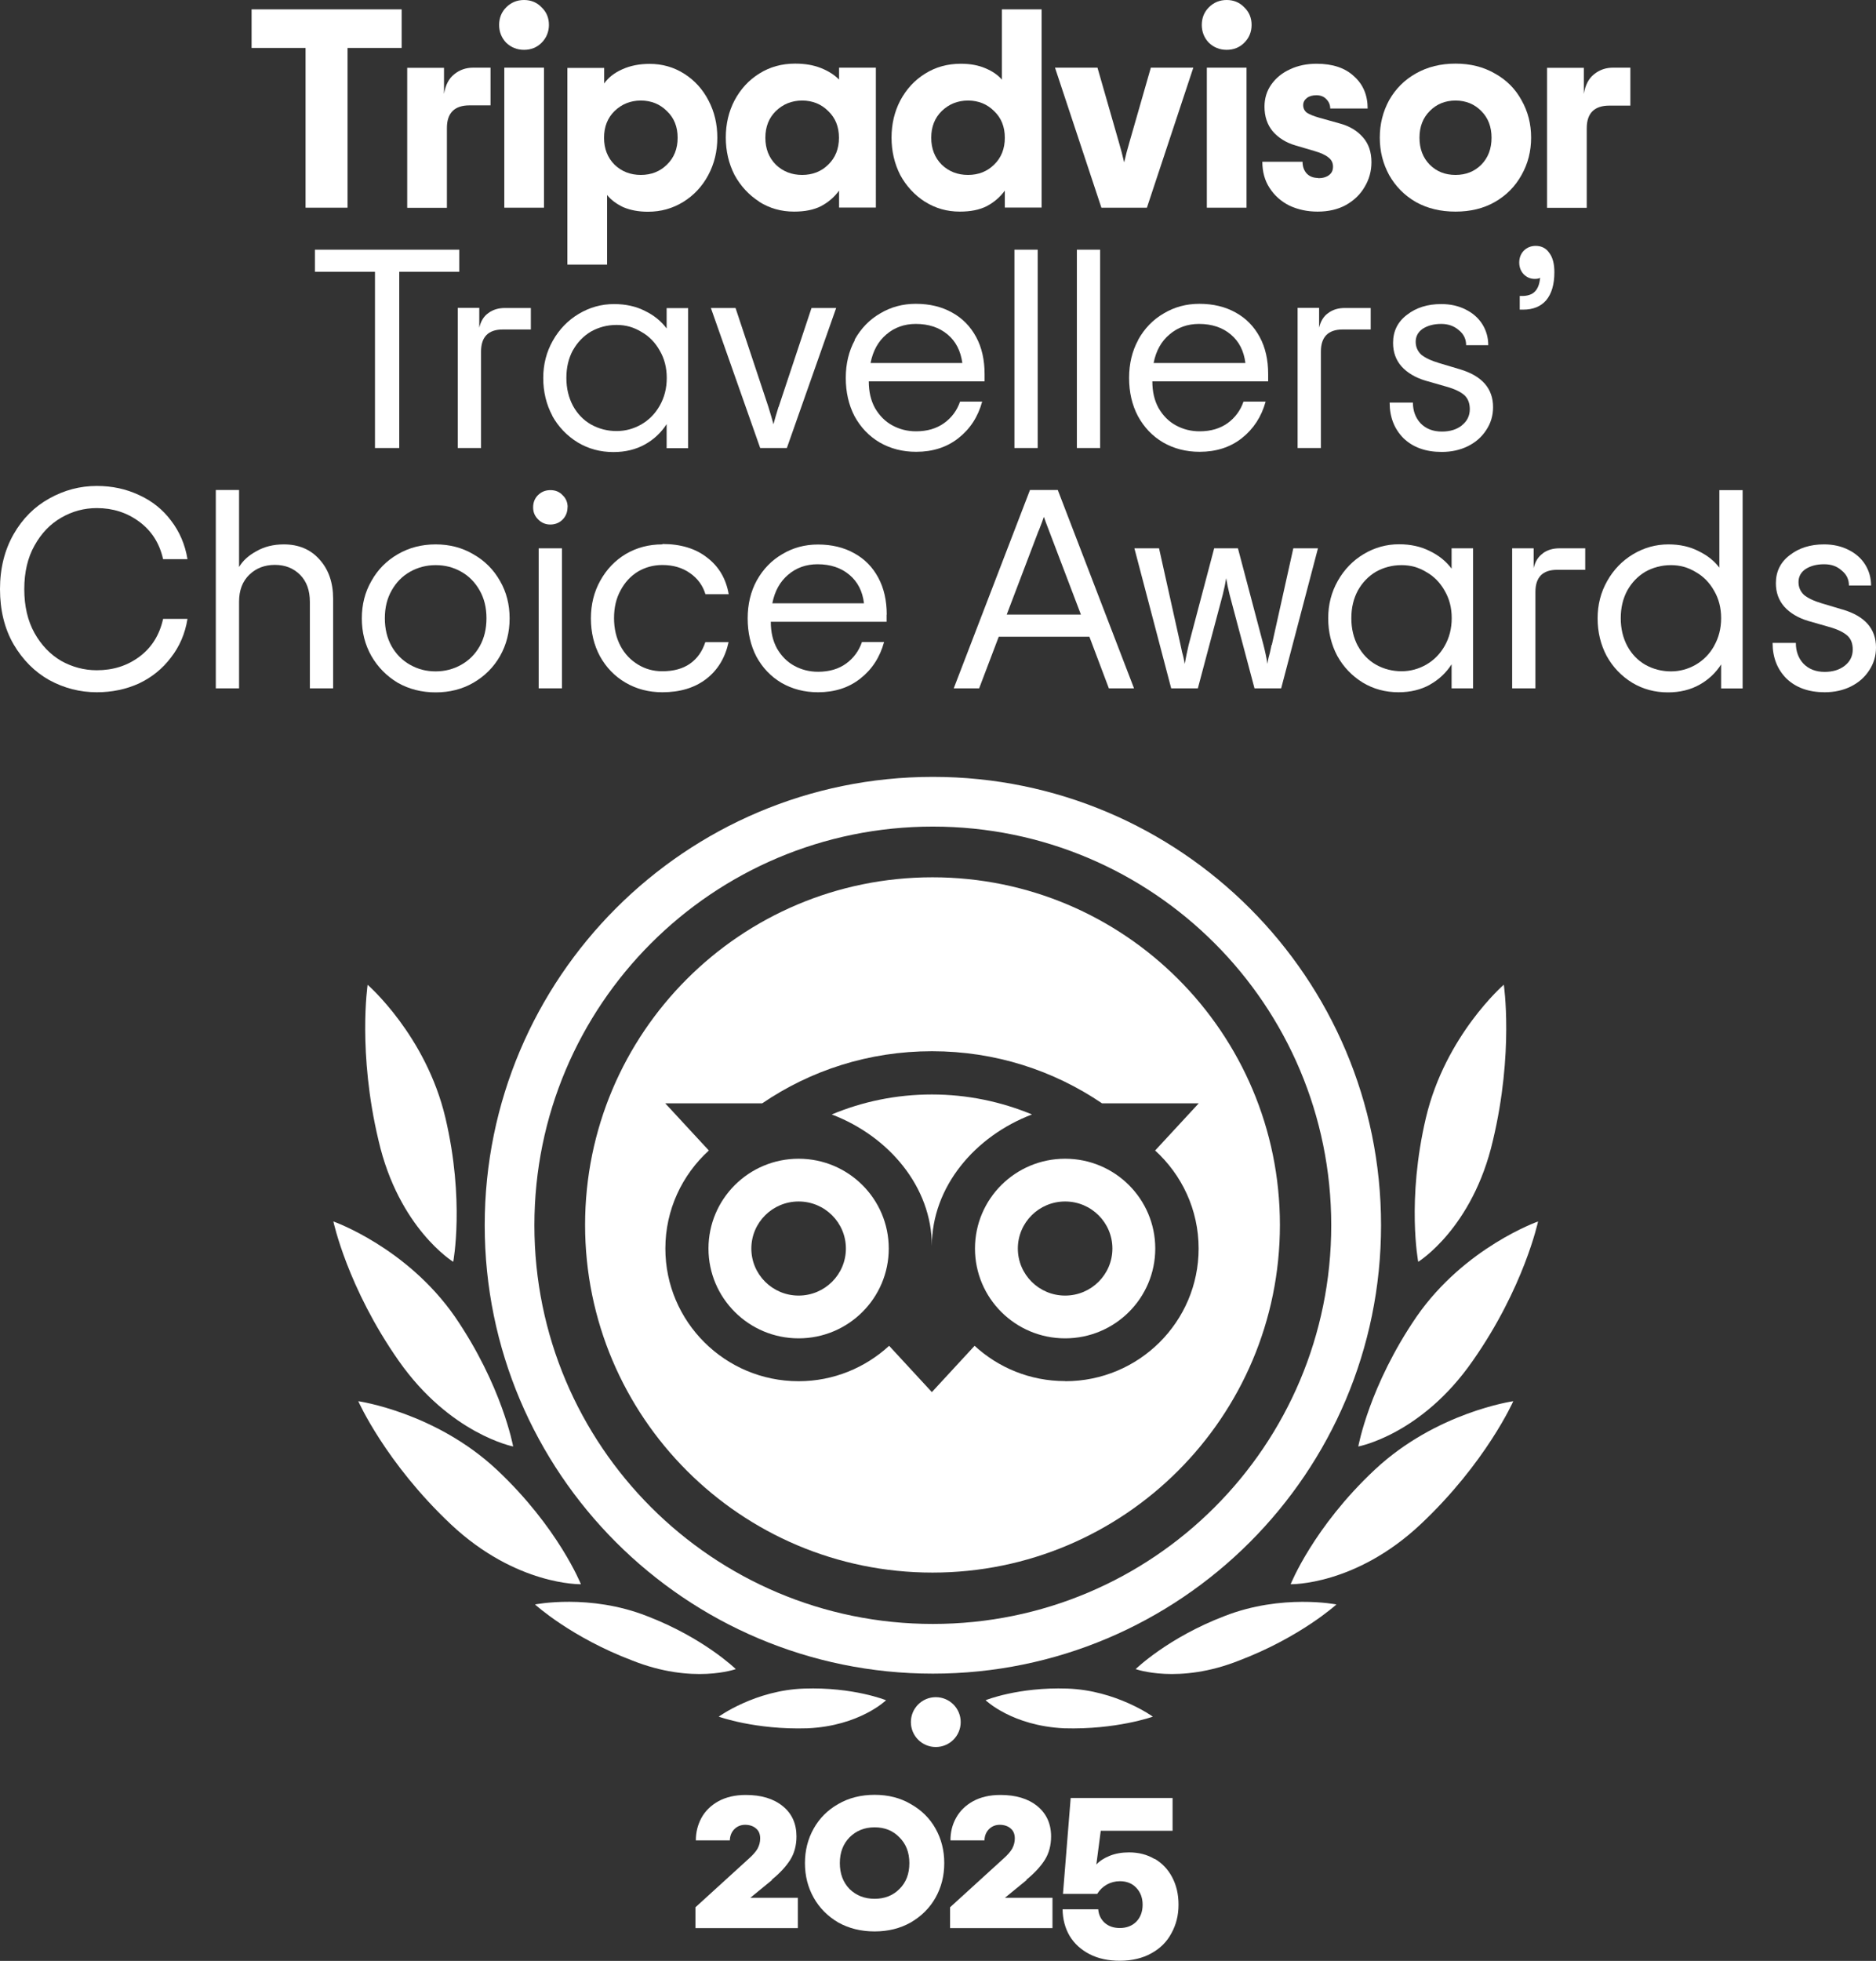 <?xml version="1.0" encoding="UTF-8"?>
<svg id="Layer_1" data-name="Layer 1" xmlns="http://www.w3.org/2000/svg" viewBox="0 0 148.39 155.03">
  <rect x="0" y="0" width="148.39" height="155.03" fill="#333333" stroke="none"/>
  <defs>
    <style>
      .cls-1 {
        fill: #fff;
      }
    </style>
  </defs>
  <path class="cls-1" d="M115.64,33.63c-.42.33-.95.49-1.59.49-.7,0-1.26-.22-1.68-.65-.4-.43-.61-.98-.61-1.64h-1.84c0,1.15.37,2.09,1.1,2.82.75.72,1.75,1.08,3.02,1.08.76,0,1.45-.15,2.06-.45.63-.31,1.11-.74,1.46-1.28.36-.54.54-1.14.54-1.81,0-1.48-.88-2.48-2.64-3l-1.64-.49c-.64-.19-1.11-.42-1.41-.67-.28-.27-.43-.6-.43-1.01,0-.43.19-.78.56-1.03.39-.25.87-.38,1.46-.38.55,0,1.01.16,1.39.49.39.31.58.71.58,1.19h1.75c0-.61-.16-1.16-.47-1.66-.31-.49-.75-.88-1.32-1.16-.55-.28-1.19-.43-1.93-.43-1.08,0-1.98.28-2.71.85-.73.55-1.1,1.29-1.1,2.22,0,.73.22,1.35.67,1.86.46.51,1.09.88,1.88,1.12l1.64.47c.69.19,1.17.43,1.46.69.28.27.42.63.42,1.1,0,.52-.21.95-.63,1.28Z"/>
  <rect class="cls-1" x="85.18" y="19.74" width="1.84" height="15.68"/>
  <path class="cls-1" d="M113.1,54.13c.72-.4,1.29-.94,1.72-1.61v1.9h1.7v-11.07h-1.7v1.61c-.43-.58-1.01-1.05-1.72-1.39-.7-.36-1.52-.54-2.44-.54-1,0-1.93.26-2.8.78-.85.51-1.53,1.21-2.04,2.11-.51.9-.76,1.88-.76,2.96s.24,2.08.72,2.98c.49.88,1.16,1.58,2.02,2.11.85.51,1.79.76,2.82.76.94,0,1.77-.2,2.49-.6ZM107.41,51.08c-.34-.64-.52-1.37-.52-2.2s.17-1.55.52-2.2c.36-.64.84-1.13,1.43-1.48.61-.34,1.28-.52,2.02-.52s1.35.18,1.95.54c.61.34,1.1.84,1.46,1.48.37.63.56,1.35.56,2.17s-.19,1.55-.56,2.2c-.36.63-.84,1.12-1.46,1.48-.6.34-1.25.52-1.95.52s-1.4-.17-2.02-.52c-.6-.34-1.08-.84-1.43-1.48Z"/>
  <path class="cls-1" d="M100.58,50.99l-.13.6c-.09.3-.16.6-.2.9-.07-.49-.18-.99-.31-1.5l-2.02-7.64h-1.88l-2.02,7.64c-.12.51-.22,1.01-.31,1.5-.05-.3-.11-.6-.2-.9l-.13-.6-1.7-7.64h-1.95l2.91,11.07h2.11l1.97-7.41c.12-.48.21-.91.27-1.3.06.39.15.82.27,1.3l1.97,7.41h2.11l2.91-11.07h-1.95l-1.7,7.64Z"/>
  <path class="cls-1" d="M102.64,24.35v11.07h1.84v-7.62c0-1.16.58-1.75,1.72-1.75h2.22v-1.7h-2.04c-.52,0-.96.13-1.32.4-.36.25-.6.64-.72,1.16v-1.57h-1.7Z"/>
  <path class="cls-1" d="M44.9,40.11c0-.39-.13-.71-.4-.96-.25-.27-.57-.4-.96-.4s-.72.13-.99.4c-.25.25-.38.57-.38.96s.13.69.4.96.59.4.96.4.71-.13.96-.38c.27-.27.4-.6.4-.99Z"/>
  <path class="cls-1" d="M36.21,24.35v11.07h1.84v-7.62c0-1.16.57-1.75,1.72-1.75h2.22v-1.7h-2.04c-.52,0-.96.13-1.32.4-.36.25-.6.64-.72,1.16v-1.57h-1.7Z"/>
  <path class="cls-1" d="M104.27,14.07c-.37,0-.67-.11-.9-.34-.22-.24-.34-.55-.34-.94h-3.18c0,.79.19,1.49.58,2.08.39.6.91,1.06,1.57,1.39.67.31,1.41.47,2.22.47.85,0,1.6-.17,2.24-.52.64-.36,1.14-.84,1.48-1.43.36-.6.54-1.25.54-1.95,0-.81-.22-1.46-.67-1.97-.45-.52-1.06-.89-1.84-1.1l-1.61-.45c-.46-.13-.79-.27-.99-.4-.19-.15-.29-.35-.29-.6,0-.22.1-.41.29-.56.19-.15.45-.22.76-.22s.59.1.78.31c.21.21.31.46.31.74h2.96c0-1.06-.36-1.91-1.08-2.55-.7-.66-1.69-.99-2.96-.99-.76,0-1.46.14-2.08.43-.63.28-1.13.69-1.5,1.21-.36.51-.54,1.09-.54,1.75,0,.78.22,1.43.65,1.95.45.52,1.05.9,1.81,1.12l1.46.43c.52.15.9.32,1.14.52.24.18.36.42.36.72s-.1.51-.31.67-.5.25-.87.25Z"/>
  <path class="cls-1" d="M39.55,51.87c.51-.9.76-1.89.76-2.98s-.25-2.08-.76-2.96c-.51-.9-1.21-1.6-2.11-2.11-.88-.52-1.87-.78-2.98-.78s-2.11.26-3,.78c-.88.51-1.58,1.21-2.08,2.11-.51.88-.76,1.87-.76,2.96s.25,2.08.76,2.98c.51.88,1.2,1.58,2.08,2.11.9.51,1.9.76,3,.76s2.1-.25,2.98-.76c.9-.52,1.6-1.22,2.11-2.11ZM36.48,52.56c-.61.34-1.28.52-2.02.52s-1.4-.17-2.02-.52c-.61-.34-1.1-.83-1.46-1.46-.36-.64-.54-1.38-.54-2.22s.18-1.57.54-2.2c.36-.64.84-1.13,1.46-1.48.61-.34,1.28-.52,2.02-.52s1.4.17,2.02.52c.61.34,1.1.84,1.46,1.48.36.63.54,1.36.54,2.2s-.18,1.58-.54,2.22c-.36.63-.84,1.11-1.46,1.46Z"/>
  <path class="cls-1" d="M111.99,15.97c.91.51,1.96.76,3.14.76s2.22-.25,3.11-.76c.91-.52,1.61-1.23,2.11-2.13.51-.9.76-1.88.76-2.96s-.25-2.06-.76-2.96c-.49-.9-1.19-1.6-2.11-2.11-.9-.52-1.93-.78-3.11-.78s-2.22.26-3.14.78c-.9.51-1.6,1.21-2.11,2.11-.49.9-.74,1.88-.74,2.96s.25,2.06.74,2.96c.51.9,1.21,1.61,2.11,2.13ZM113.09,8.78c.54-.55,1.22-.83,2.04-.83s1.5.28,2.04.83c.54.54.81,1.24.81,2.11s-.27,1.58-.81,2.13c-.54.54-1.22.81-2.04.81s-1.5-.27-2.04-.81c-.54-.55-.81-1.26-.81-2.13s.27-1.57.81-2.11Z"/>
  <path class="cls-1" d="M120.17,20.75c0,.37.12.69.36.94.24.24.53.36.87.36.19,0,.34-.03.42-.09-.04.51-.19.87-.42,1.1s-.58.34-1.01.34h-.18v1.08h.27c.79,0,1.4-.25,1.82-.74.43-.51.65-1.25.65-2.22,0-.66-.13-1.16-.4-1.52-.25-.37-.61-.56-1.08-.56-.37,0-.69.13-.94.38-.24.25-.36.57-.36.94Z"/>
  <rect class="cls-1" x="42.61" y="43.35" width="1.84" height="11.07"/>
  <path class="cls-1" d="M77.45,54.42l1.55-4.08h7.17l1.54,4.08h1.99l-6.03-15.68h-2.2l-6.03,15.68h1.99ZM82.17,41.94c.21-.54.34-.9.4-1.08.06.18.19.54.4,1.08l2.53,6.65h-5.87l2.53-6.65Z"/>
  <path class="cls-1" d="M61.58,32.17c-.19.63-.33,1.08-.4,1.37-.07-.28-.21-.74-.4-1.37l-2.6-7.82h-1.95l3.9,11.07h2.11l3.9-11.07h-1.95l-2.6,7.82Z"/>
  <path class="cls-1" d="M52.39,43.04c-1.06,0-2.02.25-2.89.76-.85.51-1.52,1.21-2.02,2.11-.49.88-.74,1.87-.74,2.98s.24,2.11.72,3c.49.88,1.16,1.58,2.02,2.08.87.51,1.84.76,2.91.76,1.4,0,2.56-.35,3.47-1.05s1.5-1.67,1.77-2.91h-1.84c-.24.73-.64,1.3-1.21,1.7s-1.3.6-2.2.6c-.69,0-1.32-.17-1.9-.52s-1.05-.83-1.39-1.46c-.34-.64-.52-1.38-.52-2.22s.17-1.57.52-2.2c.34-.64.8-1.13,1.37-1.48.58-.34,1.22-.52,1.93-.52.87,0,1.6.22,2.2.65.6.42,1,.97,1.21,1.66h1.84c-.21-1.22-.78-2.19-1.7-2.89-.91-.72-2.09-1.08-3.54-1.08Z"/>
  <rect class="cls-1" x="39.89" y="5.35" width="3.14" height="11.07"/>
  <rect class="cls-1" x="80.24" y="19.74" width="1.84" height="15.68"/>
  <polygon class="cls-1" points="24.91 21.49 29.66 21.49 29.66 35.42 31.58 35.42 31.58 21.49 36.33 21.49 36.33 19.74 24.91 19.74 24.91 21.49"/>
  <path class="cls-1" d="M70.14,48.6c0-1.12-.22-2.1-.67-2.93-.45-.84-1.08-1.48-1.9-1.93-.82-.46-1.78-.69-2.87-.69-1.03,0-1.97.25-2.82.76-.85.49-1.52,1.19-2.02,2.08-.48.88-.72,1.88-.72,3s.23,2.13.69,3.02c.48.88,1.14,1.58,1.99,2.08.85.49,1.81.74,2.89.74,1.31,0,2.43-.36,3.34-1.08.93-.73,1.55-1.69,1.88-2.89h-1.75c-.24.7-.66,1.27-1.25,1.7s-1.34.65-2.22.65c-.69,0-1.31-.16-1.88-.47s-1.02-.77-1.37-1.37c-.33-.6-.49-1.3-.49-2.11h9.16v-.58ZM61.09,47.7c.19-.97.61-1.72,1.25-2.26.64-.55,1.42-.83,2.33-.83,1.02,0,1.85.28,2.51.83s1.05,1.31,1.16,2.26h-7.26Z"/>
  <path class="cls-1" d="M67.62,26.88c-.48.88-.72,1.88-.72,3s.23,2.13.69,3.02c.48.88,1.14,1.58,1.99,2.08.85.49,1.81.74,2.89.74,1.31,0,2.43-.36,3.34-1.08.93-.73,1.55-1.69,1.88-2.89h-1.75c-.24.7-.66,1.27-1.26,1.7-.6.43-1.34.65-2.22.65-.69,0-1.31-.16-1.88-.47-.57-.31-1.02-.77-1.37-1.37-.33-.6-.49-1.3-.49-2.11h9.16v-.58c0-1.12-.22-2.1-.67-2.93s-1.08-1.48-1.9-1.93c-.82-.46-1.78-.69-2.87-.69-1.03,0-1.97.25-2.82.76-.85.49-1.52,1.19-2.02,2.08ZM70.11,26.44c.64-.55,1.42-.83,2.33-.83,1.02,0,1.85.28,2.51.83s1.04,1.31,1.17,2.26h-7.26c.19-.97.61-1.72,1.25-2.26Z"/>
  <path class="cls-1" d="M41.45,3.94c.55,0,1.02-.19,1.39-.56s.58-.86.58-1.41-.19-1.02-.58-1.39c-.37-.39-.84-.58-1.39-.58s-1.02.19-1.41.58c-.37.37-.56.84-.56,1.39s.19,1.02.56,1.41c.39.37.86.56,1.41.56Z"/>
  <path class="cls-1" d="M4.84,40.93c.88-.51,1.82-.76,2.82-.76,1.27,0,2.39.36,3.36,1.08.97.72,1.6,1.7,1.88,2.96h1.93c-.19-1.16-.63-2.18-1.3-3.05-.66-.88-1.5-1.55-2.53-2.02-1.02-.48-2.13-.72-3.34-.72-1.33,0-2.58.33-3.76.99-1.16.64-2.11,1.58-2.82,2.82s-1.08,2.69-1.08,4.35.36,3.13,1.08,4.37c.72,1.22,1.66,2.17,2.82,2.82,1.18.64,2.43.96,3.76.96,1.19,0,2.3-.23,3.32-.69,1.02-.48,1.86-1.16,2.53-2.04.69-.88,1.13-1.9,1.32-3.07h-1.93c-.28,1.27-.9,2.26-1.86,2.98-.96.72-2.08,1.08-3.38,1.08-1,0-1.94-.25-2.82-.74-.87-.51-1.57-1.24-2.11-2.2-.54-.97-.81-2.13-.81-3.47s.27-2.49.81-3.45c.54-.97,1.24-1.7,2.11-2.2Z"/>
  <path class="cls-1" d="M35.35,10.12c0-1.19.6-1.79,1.79-1.79h1.66v-2.98h-1.37c-.57,0-1.07.17-1.5.52-.42.33-.69.84-.81,1.55v-2.06h-2.91v11.07h3.14v-6.29Z"/>
  <path class="cls-1" d="M22.45,43.04c-.82,0-1.55.18-2.17.54-.63.34-1.08.76-1.37,1.25v-6.09h-1.84v15.68h1.84v-6.85c0-.9.27-1.61.81-2.13s1.21-.78,2.02-.78,1.47.26,1.99.78c.52.52.78,1.23.78,2.13v6.85h1.84v-7.08c0-1.28-.36-2.32-1.08-3.11-.7-.79-1.64-1.19-2.82-1.19Z"/>
  <polygon class="cls-1" points="24.17 16.42 27.49 16.42 27.49 3.79 31.77 3.79 31.77 .74 19.9 .74 19.9 3.79 24.17 3.79 24.17 16.42"/>
  <path class="cls-1" d="M122.03,43.76c-.36.25-.6.64-.72,1.16v-1.57h-1.7v11.07h1.84v-7.62c0-1.16.57-1.75,1.72-1.75h2.22v-1.7h-2.04c-.52,0-.96.13-1.32.4Z"/>
  <path class="cls-1" d="M97.03,3.94c.55,0,1.02-.19,1.39-.56.39-.39.58-.86.58-1.41s-.19-1.02-.58-1.39c-.37-.39-.84-.58-1.39-.58s-1.02.19-1.41.58c-.37.37-.56.84-.56,1.39s.19,1.02.56,1.41c.39.37.86.56,1.41.56Z"/>
  <path class="cls-1" d="M136,44.88c-.39-.52-.93-.96-1.63-1.3-.69-.36-1.49-.54-2.4-.54-1,0-1.93.26-2.8.78-.85.51-1.53,1.21-2.04,2.11-.51.9-.76,1.88-.76,2.96s.24,2.08.72,2.98c.49.88,1.16,1.58,2.02,2.11.85.51,1.79.76,2.82.76.94,0,1.77-.2,2.49-.6.72-.4,1.29-.94,1.72-1.61v1.9h1.7v-15.68h-1.84v6.14ZM135.58,51.08c-.36.63-.84,1.12-1.46,1.48-.6.34-1.25.52-1.95.52s-1.4-.17-2.02-.52c-.6-.34-1.08-.84-1.43-1.48-.34-.64-.52-1.37-.52-2.2s.17-1.55.52-2.2c.36-.64.84-1.13,1.43-1.48.61-.34,1.29-.52,2.02-.52s1.35.18,1.95.54c.61.34,1.1.84,1.46,1.48.37.63.56,1.35.56,2.17s-.19,1.55-.56,2.2Z"/>
  <path class="cls-1" d="M128.96,8.33v-2.98h-1.37c-.57,0-1.07.17-1.5.52-.42.33-.69.84-.81,1.55v-2.06h-2.91v11.07h3.14v-6.29c0-1.19.6-1.79,1.79-1.79h1.66Z"/>
  <path class="cls-1" d="M145.74,48.19l-1.64-.49c-.64-.19-1.11-.42-1.41-.67-.28-.27-.43-.6-.43-1.01,0-.43.19-.78.56-1.03.39-.25.87-.38,1.46-.38s1.02.16,1.39.49c.39.31.58.71.58,1.19h1.75c0-.61-.16-1.16-.47-1.66-.31-.49-.75-.88-1.32-1.16-.55-.28-1.2-.43-1.93-.43-1.08,0-1.98.28-2.71.85-.73.55-1.1,1.29-1.1,2.22,0,.73.22,1.35.67,1.86.46.51,1.09.88,1.88,1.12l1.64.47c.69.19,1.17.43,1.46.69s.43.63.43,1.1c0,.52-.21.95-.63,1.28-.42.33-.95.49-1.59.49-.7,0-1.26-.22-1.68-.65-.4-.43-.6-.98-.6-1.64h-1.84c0,1.15.37,2.09,1.1,2.82.75.72,1.76,1.08,3.02,1.08.76,0,1.45-.15,2.06-.45.63-.31,1.11-.74,1.46-1.28.36-.54.54-1.14.54-1.81,0-1.48-.88-2.48-2.64-3Z"/>
  <path class="cls-1" d="M90.72,16.42l3.67-11.07h-3.36l-1.68,5.85c-.17.57-.31,1.11-.43,1.64-.12-.52-.26-1.07-.43-1.64l-1.68-5.85h-3.36l3.67,11.07h3.58Z"/>
  <path class="cls-1" d="M90.03,26.88c-.48.88-.72,1.88-.72,3s.23,2.13.7,3.02c.48.88,1.14,1.58,1.99,2.08.85.49,1.82.74,2.89.74,1.31,0,2.43-.36,3.34-1.08.92-.73,1.55-1.69,1.88-2.89h-1.75c-.24.7-.66,1.27-1.25,1.7-.6.43-1.34.65-2.22.65-.69,0-1.31-.16-1.88-.47-.57-.31-1.02-.77-1.37-1.37-.33-.6-.49-1.3-.49-2.11h9.16v-.58c0-1.12-.22-2.1-.67-2.93s-1.08-1.48-1.9-1.93c-.82-.46-1.78-.69-2.87-.69-1.03,0-1.97.25-2.82.76-.85.49-1.52,1.19-2.02,2.08ZM94.84,25.61c1.02,0,1.85.28,2.51.83s1.04,1.31,1.16,2.26h-7.26c.19-.97.61-1.72,1.26-2.26.64-.55,1.42-.83,2.33-.83Z"/>
  <rect class="cls-1" x="95.46" y="5.35" width="3.14" height="11.07"/>
  <path class="cls-1" d="M60.05,15.95c.82.52,1.74.78,2.76.78.85,0,1.56-.14,2.13-.43.57-.3,1.05-.71,1.43-1.23v1.34h2.91V5.35h-2.91v.94c-.39-.39-.87-.69-1.46-.92s-1.25-.34-2.02-.34c-1.05,0-1.99.26-2.82.78-.84.52-1.49,1.23-1.97,2.13-.46.88-.69,1.86-.69,2.93s.23,2.06.69,2.96c.48.88,1.13,1.58,1.95,2.11ZM61.37,8.78c.57-.55,1.26-.83,2.08-.83s1.51.28,2.06.83c.57.54.85,1.24.85,2.11s-.28,1.58-.85,2.13c-.55.54-1.24.81-2.06.81s-1.52-.27-2.08-.81c-.55-.55-.83-1.26-.83-2.13s.28-1.57.83-2.11Z"/>
  <path class="cls-1" d="M73.17,15.95c.82.52,1.74.78,2.75.78.85,0,1.56-.14,2.13-.43.57-.3,1.05-.71,1.43-1.23v1.34h2.91V.74h-3.14v5.56c-.31-.37-.75-.67-1.3-.9-.55-.24-1.2-.36-1.95-.36-1.05,0-1.99.26-2.82.78-.84.52-1.49,1.23-1.97,2.13-.46.88-.69,1.86-.69,2.93s.23,2.06.69,2.96c.48.88,1.13,1.58,1.95,2.11ZM74.49,8.78c.57-.55,1.26-.83,2.08-.83s1.51.28,2.06.83c.57.54.85,1.24.85,2.11s-.28,1.58-.85,2.13c-.55.54-1.24.81-2.06.81s-1.52-.27-2.08-.81c-.55-.55-.83-1.26-.83-2.13s.28-1.57.83-2.11Z"/>
  <path class="cls-1" d="M48,15.39c.31.4.75.73,1.3.99.57.24,1.22.36,1.95.36,1.03,0,1.96-.26,2.8-.78s1.49-1.22,1.97-2.11c.48-.9.72-1.88.72-2.96s-.23-2.05-.69-2.93c-.46-.9-1.11-1.61-1.93-2.13s-1.73-.78-2.73-.78c-.81,0-1.53.14-2.17.43-.63.28-1.11.66-1.43,1.12v-1.23h-2.91v15.55h3.14v-5.51ZM48.61,8.78c.57-.55,1.26-.83,2.08-.83s1.51.28,2.06.83c.57.54.85,1.24.85,2.11s-.28,1.58-.85,2.13c-.55.54-1.24.81-2.06.81s-1.52-.27-2.08-.81c-.55-.55-.83-1.26-.83-2.13s.28-1.57.83-2.11Z"/>
  <path class="cls-1" d="M43.68,32.87c.49.88,1.16,1.58,2.02,2.11.85.51,1.79.76,2.82.76.94,0,1.77-.2,2.49-.6s1.29-.94,1.72-1.61v1.9h1.7v-11.07h-1.7v1.61c-.43-.58-1.01-1.05-1.72-1.39-.7-.36-1.52-.54-2.44-.54-1,0-1.93.26-2.8.78-.85.51-1.53,1.21-2.04,2.11-.51.9-.76,1.88-.76,2.96s.24,2.08.72,2.98ZM45.32,27.69c.36-.64.84-1.13,1.43-1.48.61-.34,1.28-.52,2.02-.52s1.35.18,1.95.54c.61.34,1.1.84,1.46,1.48.37.63.56,1.35.56,2.17s-.19,1.55-.56,2.2c-.36.63-.84,1.12-1.46,1.48-.6.34-1.25.52-1.95.52s-1.4-.17-2.02-.52c-.6-.34-1.08-.84-1.43-1.48-.34-.64-.52-1.37-.52-2.2s.17-1.55.52-2.2Z"/>
  <path class="cls-1" d="M81.18,148.62c.64-.52,1.13-1.05,1.46-1.57.33-.52.5-1.15.5-1.86,0-1.01-.37-1.81-1.09-2.4-.73-.59-1.7-.88-2.92-.88-.85,0-1.57.17-2.17.5-.59.33-1.04.77-1.34,1.32-.3.54-.44,1.13-.44,1.77h2.69c.01-.36.13-.65.35-.88.23-.23.52-.35.86-.35s.65.1.86.29c.22.18.33.44.33.79,0,.28-.07.55-.21.81-.14.24-.36.49-.65.75l-4.26,3.88v1.65h8.1v-2.4h-3.76l1.71-1.4Z"/>
  <path class="cls-1" d="M72.04,142.63c-.83-.49-1.79-.73-2.86-.73s-2.04.24-2.88.73c-.83.47-1.48,1.12-1.94,1.94-.46.82-.69,1.73-.69,2.73s.23,1.91.69,2.73c.46.82,1.11,1.47,1.94,1.96.84.47,1.8.71,2.88.71s2.03-.24,2.86-.71c.84-.49,1.5-1.14,1.96-1.96.46-.82.69-1.73.69-2.73s-.23-1.91-.69-2.73c-.46-.82-1.11-1.46-1.96-1.94ZM71.14,149.35c-.51.51-1.16.77-1.96.77s-1.45-.26-1.98-.77c-.51-.53-.77-1.21-.77-2.05s.26-1.52.77-2.04c.52-.52,1.18-.79,1.98-.79s1.45.26,1.96.79c.52.51.79,1.19.79,2.04s-.26,1.53-.79,2.05Z"/>
  <path class="cls-1" d="M91.32,146.97c-.59-.35-1.26-.52-2.02-.52-.56,0-1.07.09-1.52.27-.45.18-.8.41-1.06.69l.35-2.67h5.68v-2.59h-8.06l-.61,7.58h2.71c.19-.31.44-.55.75-.73.32-.18.67-.27,1.04-.27.54,0,.97.17,1.3.52.33.35.5.79.5,1.34s-.17,1-.5,1.34c-.33.33-.77.5-1.3.5-.5,0-.9-.14-1.21-.42-.31-.29-.47-.65-.5-1.06h-2.82c.01.79.2,1.5.56,2.11.37.61.9,1.09,1.58,1.44.68.35,1.48.52,2.4.52s1.79-.2,2.48-.59c.7-.38,1.24-.92,1.59-1.59.37-.67.56-1.41.56-2.25s-.17-1.54-.5-2.17c-.33-.63-.79-1.11-1.38-1.46Z"/>
  <path class="cls-1" d="M61.04,148.62c.64-.52,1.13-1.05,1.46-1.57.33-.52.5-1.15.5-1.86,0-1.01-.36-1.81-1.09-2.4-.73-.59-1.7-.88-2.92-.88-.84,0-1.57.17-2.17.5-.59.33-1.04.77-1.34,1.32-.29.54-.44,1.13-.44,1.77h2.69c.01-.36.13-.65.35-.88.23-.23.52-.35.86-.35s.65.1.86.29c.22.18.33.44.33.79,0,.28-.07.55-.21.81-.14.24-.36.49-.65.75l-4.26,3.88v1.65h8.1v-2.4h-3.76l1.71-1.4Z"/>
  <path class="cls-1" d="M109.24,96.87c0-19.57-15.88-35.45-35.45-35.45s-35.45,15.88-35.45,35.45,15.88,35.45,35.45,35.45,35.45-15.88,35.45-35.45ZM73.79,128.39c-17.42,0-31.52-14.1-31.52-31.52s14.1-31.52,31.52-31.52,31.51,14.1,31.51,31.52-14.09,31.52-31.51,31.52Z"/>
  <path class="cls-1" d="M45.95,125.25s-1.79-4.49-6.65-9.05c-4.86-4.55-10.96-5.42-10.96-5.42,0,0,2.15,4.86,7.32,9.73,5.17,4.86,10.28,4.74,10.28,4.74Z"/>
  <path class="cls-1" d="M58.2,131.96s-2.52-2.46-7.02-4.19c-4.55-1.79-8.86-.92-8.86-.92,0,0,2.83,2.59,7.69,4.43,4.8,1.91,8.19.68,8.19.68Z"/>
  <path class="cls-1" d="M70.08,134.42s-2.59-1.05-6.46-.92c-3.88.12-6.77,2.22-6.77,2.22,0,0,2.89,1.05,7.02.92,4.12-.18,6.22-2.22,6.22-2.22Z"/>
  <path class="cls-1" d="M40.59,114.36s-.86-4.8-4.62-10.28c-3.82-5.48-9.6-7.51-9.6-7.51,0,0,1.11,5.23,5.17,11.02s9.05,6.77,9.05,6.77Z"/>
  <path class="cls-1" d="M29.08,77.85s-.8,5.35.86,12.31c1.6,6.96,5.91,9.6,5.91,9.6,0,0,.92-4.86-.62-11.39-1.54-6.52-6.16-10.52-6.16-10.52Z"/>
  <path class="cls-1" d="M102.09,125.25s5.11.12,10.28-4.74c5.17-4.86,7.33-9.73,7.33-9.73,0,0-6.09.86-10.96,5.42-4.86,4.55-6.65,9.05-6.65,9.05Z"/>
  <path class="cls-1" d="M96.85,127.77c-4.49,1.72-7.02,4.19-7.02,4.19,0,0,3.39,1.23,8.19-.68,4.86-1.85,7.69-4.43,7.69-4.43,0,0-4.31-.86-8.86.92Z"/>
  <path class="cls-1" d="M84.17,136.64c4.12.12,7.02-.92,7.02-.92,0,0-2.89-2.09-6.77-2.22s-6.46.92-6.46.92c0,0,2.09,2.03,6.22,2.22Z"/>
  <path class="cls-1" d="M112.06,104.08c-3.76,5.48-4.62,10.28-4.62,10.28,0,0,4.99-.92,9.05-6.77,4.06-5.79,5.17-11.02,5.17-11.02,0,0-5.79,2.03-9.6,7.51Z"/>
  <path class="cls-1" d="M118.09,90.16c1.66-6.96.86-12.31.86-12.31,0,0-4.62,4-6.16,10.52-1.54,6.53-.61,11.39-.61,11.39,0,0,4.31-2.65,5.91-9.6Z"/>
  <path class="cls-1" d="M72.05,136.15c0,1.09.88,1.97,1.97,1.97s1.97-.88,1.97-1.97-.88-1.97-1.97-1.97-1.97.88-1.97,1.97Z"/>
  <path class="cls-1" d="M73.76,69.36c-15.18,0-27.48,12.3-27.48,27.48,0,15.18,12.31,27.49,27.48,27.49s27.48-12.31,27.48-27.49-12.3-27.48-27.48-27.48ZM84.25,109.19c-2.77,0-5.28-1.06-7.16-2.79l-3.38,3.66-3.38-3.66c-1.88,1.73-4.4,2.8-7.16,2.8-5.82,0-10.54-4.7-10.54-10.49,0-3.07,1.33-5.83,3.44-7.75l-3.45-3.73h7.67c3.82-2.6,8.43-4.12,13.43-4.12s9.62,1.52,13.45,4.12h7.65l-3.45,3.73c2.11,1.92,3.44,4.68,3.44,7.75,0,5.79-4.72,10.49-10.55,10.49Z"/>
  <path class="cls-1" d="M84.25,91.61c-3.94,0-7.13,3.18-7.13,7.1s3.19,7.1,7.13,7.1,7.13-3.18,7.13-7.1c0-3.92-3.19-7.1-7.13-7.1ZM84.25,102.43c-2.07,0-3.74-1.67-3.74-3.72s1.67-3.72,3.74-3.72,3.74,1.67,3.74,3.72-1.67,3.72-3.74,3.72Z"/>
  <path class="cls-1" d="M63.17,91.61c-3.94,0-7.13,3.18-7.13,7.1,0,3.92,3.19,7.1,7.13,7.1s7.13-3.18,7.13-7.1c0-3.92-3.19-7.1-7.13-7.1ZM63.17,102.43c-2.07,0-3.74-1.67-3.74-3.72,0-2.05,1.67-3.72,3.74-3.72s3.74,1.67,3.74,3.72c0,2.05-1.67,3.72-3.74,3.72Z"/>
  <path class="cls-1" d="M81.63,88.11c-2.44-1.01-5.11-1.58-7.92-1.58s-5.48.56-7.92,1.58c4.5,1.71,7.92,5.72,7.92,10.39,0-4.67,3.41-8.68,7.92-10.39Z"/>
</svg>